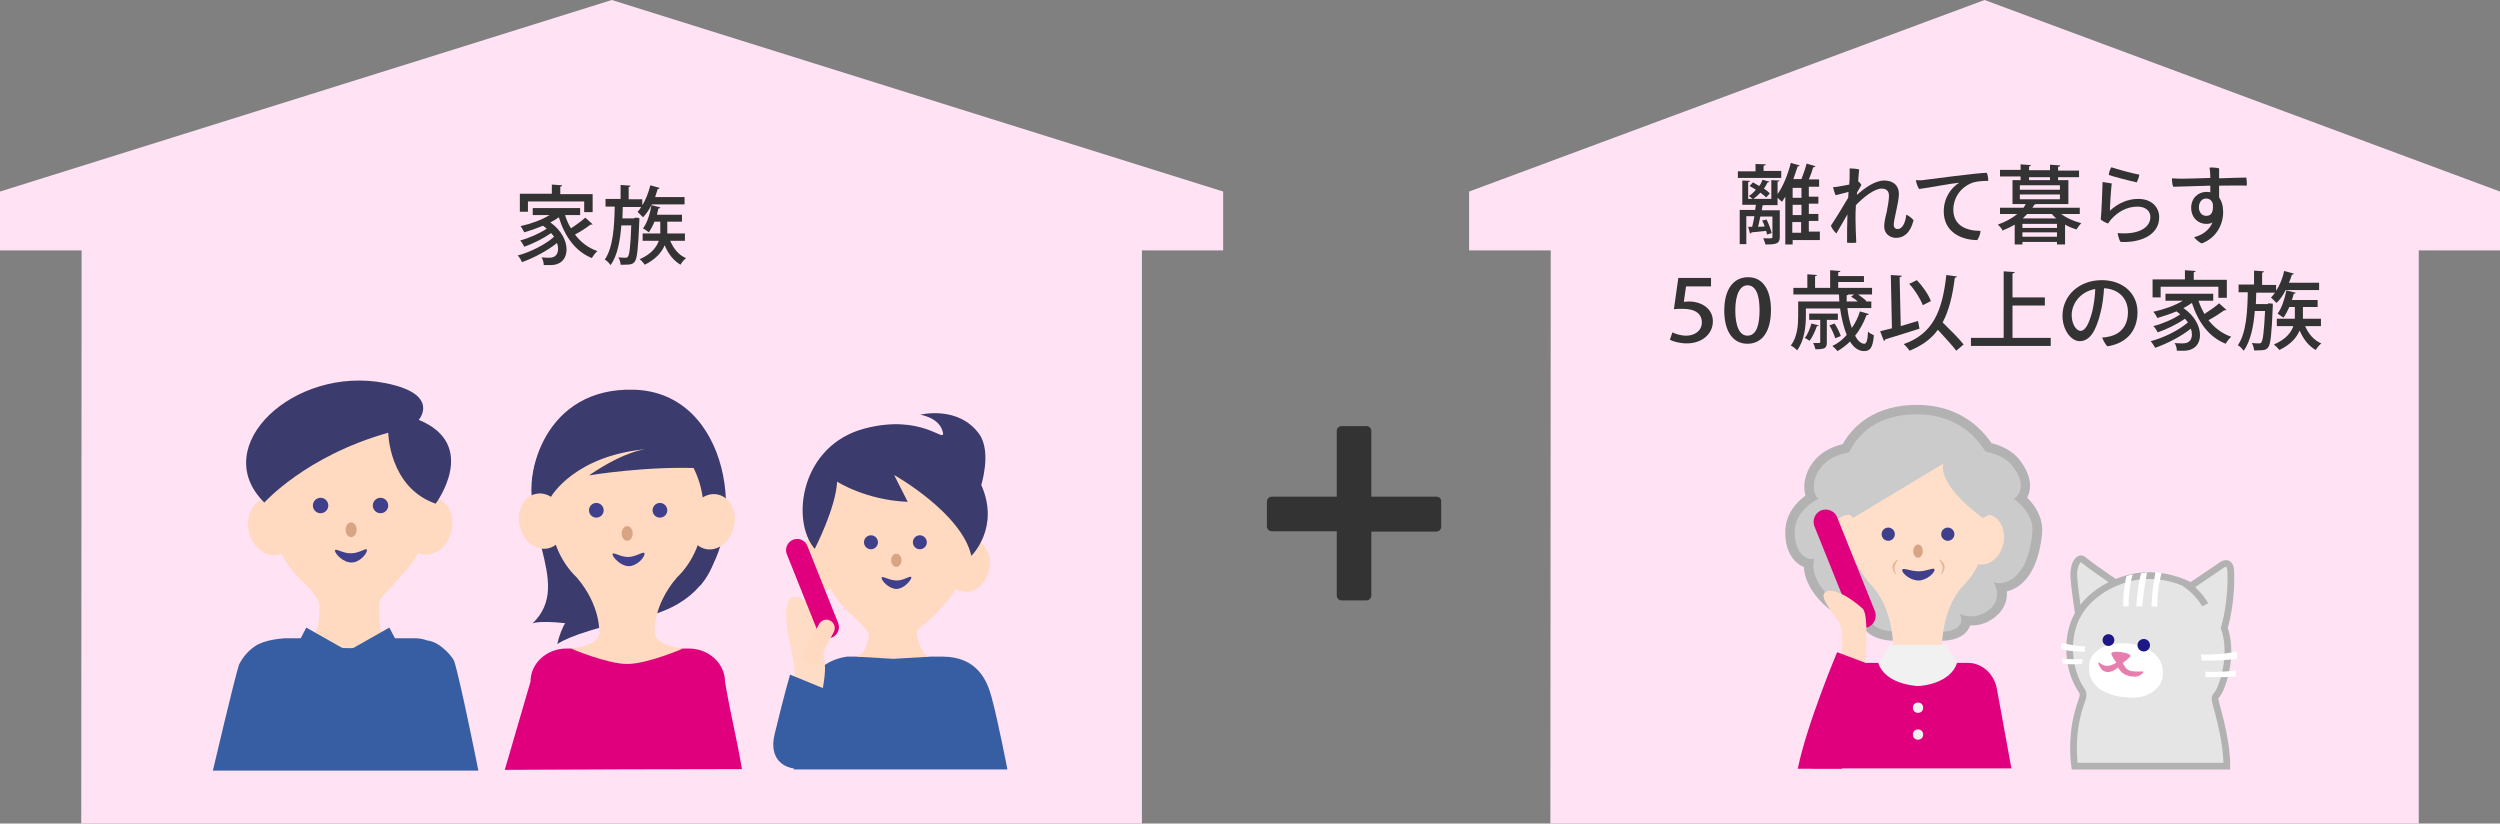 <?xml version="1.0" encoding="utf-8"?>
<!-- Generator: Adobe Illustrator 26.0.3, SVG Export Plug-In . SVG Version: 6.00 Build 0)  -->
<svg version="1.1" id="レイヤー_1" xmlns="http://www.w3.org/2000/svg" xmlns:xlink="http://www.w3.org/1999/xlink" x="0px"
	 y="0px" width="680px" height="224px" viewBox="0 0 680 224" style="enable-background:new 0 0 680 224;" xml:space="preserve">
<rect x="0" y="0" width="680" height="224" fill="#808080" stroke="none"/>
<style type="text/css">
	.st0{fill:#FFE3F5;}
	.st1{fill:#E0007E;}
	.st2{fill:#3B3B6D;}
	.st3{fill:#FFDAC1;}
	.st4{fill:#3F3F8B;}
	.st5{fill:#D7A583;}
	.st6{fill:#375EA2;}
	.st7{fill:#FFDCC5;}
	.st8{fill:none;stroke:#B2B2B2;stroke-width:5.15;stroke-miterlimit:10;}
	.st9{fill:#CBCBCB;}
	.st10{fill:#FFDFC9;}
	.st11{fill:#E4B799;}
	.st12{fill:#F1F1F1;}
	.st13{fill:#E5E5E5;stroke:#B2B2B2;stroke-width:1.828;stroke-miterlimit:10;}
	.st14{fill:#FFFFFF;}
	.st15{fill:#E77FAE;}
	.st16{fill:#1C1886;}
	.st17{fill:none;stroke:#B2B2B2;stroke-width:1.828;stroke-miterlimit:10;}
	.st18{fill:#333333;}
</style>
<g>
	<g>
		<g>
			<g>
				<polygon class="st0" points="166.4,0 0,52.1 0,68.1 22.2,68.1 22.1,224 310.6,224 310.6,68.1 332.7,68.1 332.7,52.1 				"/>
			</g>
			<g>
				<polygon class="st0" points="539.8,0 399.6,52.1 399.6,68.1 421.8,68.1 421.7,224 657.9,224 657.9,68.1 680,68.1 680,52.1 				
					"/>
			</g>
			<g>
				<g>
					<g>
						<g>
							<path class="st1" d="M201.8,209.2c-1.5-9-3.1-14.8-4.6-23.8c0-4.9-4.4-9-9.8-9h-33.3c-5.4,0-9.8,4-9.8,9l-7,24
								C158.8,209.3,180.3,209.2,201.8,209.2z"/>
							<g>
								<path class="st2" d="M145.1,137.5c-2.5-8.4,3-32.2,27.3-31.5c26.3,0.7,31.1,38.3,18.2,52.4c-12.8,14.1-35,7.3-35,7.3
									L145.1,137.5z"/>
								<path class="st2" d="M190.8,158.9c4.9-6,4.9-12.9,3.5-16.3c-2.4-5.6-47.7-19.5-47.7-19.5c-7.5,18.8,10.1,35.3-1.8,46.5
									c0,0,1.3-0.9,8.9-0.1c-0.6,1-1.7,3.5-2.1,5.7c0,0,3.5-2.8,17.1-5.8c2.8-0.6,5.1-1.2,7.1-1.7c6.9-1.8,11.5-4.8,14.4-8.2
									C190.5,159.2,190.7,159.1,190.8,158.9z"/>
								<path class="st3" d="M191.4,139.1c0-13.1-9.3-23.8-20.9-23.8s-20.9,10.6-20.9,23.8c0,7.2,2.8,13.7,7.3,18
									c6.5,7.6,6.1,14.8,6.1,14.8l7.5-0.1l7.5,0.1c0,0-0.4-7.2,6.1-14.8C188.6,152.8,191.4,146.3,191.4,139.1z"/>
								<g>
									<ellipse class="st4" cx="162.2" cy="138.8" rx="2" ry="2"/>
									<ellipse class="st4" cx="179.5" cy="138.8" rx="2" ry="2"/>
								</g>
								<ellipse class="st5" cx="170.6" cy="145.1" rx="1.5" ry="2"/>
								<g>
									
										<ellipse transform="matrix(0.972 -0.233 0.233 0.972 -29.006 38.287)" class="st3" cx="147.5" cy="141.8" rx="6.2" ry="7.6"/>
									
										<ellipse transform="matrix(0.233 -0.972 0.972 0.233 10.628 297.159)" class="st3" cx="193.7" cy="141.8" rx="7.6" ry="6.2"/>
								</g>
								<path class="st2" d="M149.9,135.1c0,0,6.4-11.4,26.6-13c0,0-5.6-0.1-16.3,7.2c0,0,16.3-2.7,30.9-1.9
									c7,0.4-8.5-15.3-18.2-15.3S148.4,120.3,149.9,135.1z"/>
							</g>
							<path class="st3" d="M178.1,171.9c0-3.4-6.1-2.1-7.5-1.7c-1.4-0.3-7.5-1.6-7.5,1.7c0,3.8-7.8,4.5-7.8,4.5s9.8,4.2,15.3,4.2
								s15.2-4.2,15.2-4.2S178.1,175.7,178.1,171.9z"/>
							<path class="st4" d="M171.1,154c-2.3,0-4.4-2.4-4.5-3.2c0-0.9,2.2,0.8,4.4,0.7s4.3-1.8,4.3-0.9
								C175.4,151.5,173.4,153.9,171.1,154z"/>
						</g>
					</g>
				</g>
			</g>
			<g>
				<g>
					<path class="st6" d="M130.1,209.5c0,0-5-25-6.6-29.8c-0.4-0.8-1.6-2.3-3.2-3.6c-1.2-1-2.6-1.7-4.1-1.9
						c-1.1-0.4-2.3-0.6-3.3-0.6H77.5c-1.1,0.1-5.6,0.4-8.2,2.2c-2.5,1.7-3.8,4-4.3,5c-1.3,4.1-7.1,28.8-7.1,28.8H130.1z"/>
					<g>
						<g>
							<g>
								<g>
									<g>
										<g>
											<path class="st3" d="M116.7,138.1c0-29-5.2-22.7-21.7-22.7c-12,0-21.7,9-21.7,22.7c0,7.5,3.6,14.8,8.2,19.3
												c5.8,5.2,5.4,7.5,5.4,7.5s0.3,8.5-2.8,8.6c0,0,3.5,2.8,11,2.8c7.4,0,10.9-2.8,10.9-2.8c-3.1-0.1-2.8-5.7-2.8-5.7
												l-0.1-2.9c0.1-2.5,0.4-1.8,6.1-8.4C113.8,152,116.7,145.6,116.7,138.1z"/>
											<g>
												<g>
													
														<ellipse transform="matrix(0.972 -0.233 0.233 0.972 -31.365 21.199)" class="st3" cx="74" cy="143.3" rx="6.4" ry="7.9"/>
													
														<ellipse transform="matrix(0.233 -0.972 0.972 0.233 -49.614 223.166)" class="st3" cx="116.7" cy="143" rx="7.9" ry="6.4"/>
												</g>
											</g>
										</g>
									</g>
								</g>
							</g>
						</g>
						<g>
							<g>
								<ellipse class="st4" cx="87.2" cy="137.5" rx="2.1" ry="2.1"/>
								<ellipse class="st4" cx="103.5" cy="137.5" rx="2.1" ry="2.1"/>
							</g>
							<ellipse class="st5" cx="95.5" cy="144.1" rx="1.5" ry="2"/>
							<path class="st4" d="M95.6,153c-2.3,0-4.4-2.3-4.5-3.2c0-0.9,2.2,0.8,4.4,0.7c2.3,0,4.3-1.7,4.3-0.9
								C99.9,150.5,97.9,153,95.6,153z"/>
						</g>
						<polygon class="st6" points="83.3,170.7 94.6,177.1 89.2,180.8 79.5,178.1 						"/>
					</g>
				</g>
				<polygon class="st6" points="105.9,170.7 94.6,177.1 100,180.8 109.8,178.1 				"/>
				<path class="st2" d="M71.9,136.7c0,0,11.3-12.7,33.7-19c0,0,0.2,14.9,12.9,19.3c0,0,12-16-4.6-22.8c0,0,6.1-7-9.1-10
					C80,99.3,56.4,121.4,71.9,136.7z"/>
			</g>
			<g>
				<g>
					<g>
						<g>
							<g>
								<g>
									<g>
										<path class="st6" d="M274,209.2c0,0-2.5-13-4.3-19.6c-1.2-4.5-3.9-11-13.4-11h-25.9c-2,0.3-5.3,1.1-7.8,3.8
											c-2.7,2.8-3.1,6.2-3.5,9c-0.9,6.5-3.2,17.9-3.2,17.9H274z"/>
									</g>
								</g>
							</g>
						</g>
					</g>
					<g>
						<g>
							<g>
								<g>
									<g>
										<path class="st3" d="M263,148.1c0-26.9-4.8-21-20.1-21c-25.3,0-20.1,8.3-20.1,21c0,7,3.3,13.8,7.6,18c5.4,4.8,6,6.3,6,6.3
											s-0.7,6.1-3.6,6.2l10.2,0.6l10.1-0.6c-2.9-0.1-3.7-6.1-3.7-6.1c0-2.3,1.4-1.1,6.6-7.2C260.3,161.1,263,155.1,263,148.1z"
											/>
										<g>
											<g>
												
													<ellipse transform="matrix(0.972 -0.233 0.233 0.972 -29.677 56.196)" class="st3" cx="222.9" cy="153.6" rx="6" ry="7.3"/>
												
													<ellipse transform="matrix(0.233 -0.972 0.972 0.233 52.551 373.908)" class="st3" cx="263.3" cy="153.6" rx="7.3" ry="6"/>
											</g>
										</g>
									</g>
								</g>
							</g>
						</g>
					</g>
					<g>
						<g>
							<ellipse class="st4" cx="236.9" cy="147.5" rx="1.9" ry="1.9"/>
							<ellipse class="st4" cx="250.2" cy="147.5" rx="1.9" ry="1.9"/>
						</g>
						<ellipse class="st5" cx="243.8" cy="152.4" rx="1.4" ry="1.8"/>
						<path class="st4" d="M243.9,160.2c-2.1,0-4.1-2.2-4.1-3c0-0.8,2,0.7,4.1,0.7c2.1,0,3.9-1.6,4-0.8
							C247.8,157.8,246,160.1,243.9,160.2z"/>
					</g>
					<path class="st2" d="M221.6,149.3c0,0,5.7-11,6.1-18.3c0,0,7.6,5,19.2,5.5l-3.7-7.3c0,0,18.4,10.3,21,22c0,0,7.9-7.6,2.7-19.3
						c0,0,2.9-9.1-0.6-13.9c-5.7-7.8-16-5.2-16-5.2s5.5,0.8,6.2,5c0.4,2.6-5.9-5.2-21.1-1.3C217.7,121,215,141.6,221.6,149.3z"/>
				</g>
				<g>
					<g>
						<g>
							<g>
								<path class="st7" d="M219.8,164c-5.5-4.3-6.9-0.2-5.4,8.7c0.7,4,1.8,6.7,1.8,12.6c0.1,5.9-2.9,14.4-2.9,14.4l7.5,1.7
									c0,0,3.8-15.4,3.6-19.8S222.5,166.1,219.8,164z"/>
								<path class="st6" d="M226.6,188.3l-11.7-4.8c0,0-1.5,5-4.2,16.2c-3.1,12.7,14.3,11.3,14.5,3.3
									C225.6,188.4,226.6,188.3,226.6,188.3z"/>
							</g>
							<g>
								<g>
									<path class="st1" d="M215.7,146.8L215.7,146.8c-1.5,0.6-2.3,2.4-1.7,3.9l8.4,21c0.6,1.5,2.4,2.3,3.9,1.7l0,0
										c1.5-0.6,2.3-2.4,1.7-3.9l-8.4-21C219,146.9,217.2,146.2,215.7,146.8z"/>
								</g>
							</g>
						</g>
						<path class="st3" d="M225.8,168.8c-1.1-0.6-2.5-0.1-3.1,1.1l-4.9,9.2l4.1,2l4.9-9.2C227.4,170.7,226.9,169.4,225.8,168.8z"/>
					</g>
				</g>
			</g>
		</g>
	</g>
	<g>
		<path class="st8" d="M547.8,135.7c2.7-2.1,2.3-5.6-0.8-9.4c-1.8-2.1-4.9-3.1-6.9-3.5c-3.2-5.1-9-10.1-18.7-10.1
			c-10.4,0-15.9,5.1-18.5,10.4c-9.9,1.6-11,10.6-8.3,12.6c0,0-6,2.7-6.4,8.3c-0.4,5.6,2.6,8.6,5.3,8c0,0-1.9,4.4,4.2,10.4
			c4.3,4.3,9.9,2.7,9.9,2.7s-1,7.1,9,6.6c8.6-0.5-1.1-21.1-7.8-33.7l19.9-12c0,0-1.7,3.7,5.8,10.8c-6.7,12.5-17.3,34.4-8.5,34.9
			c10,0.6,7.2-4.8,7.2-4.8s4.1,2.1,8-1.2c4-3.3,1.1-7.6,1.1-7.6c0.6,0.8,9,2.1,10.6-13.2C553.4,139.4,547.8,135.7,547.8,135.7z"/>
		<g>
			<g>
				<g>
					<path class="st1" d="M543.1,187.1C543,187.1,543,187.1,543.1,187.1c-0.8-3.9-4.1-6.8-7.8-6.8h-27.2c-3.9,0-7.4,3.3-7.9,7.4
						l-7.2,21.3h54.1L543.1,187.1z"/>
				</g>
				<g>
					<g>
						<path class="st9" d="M503.3,128.4c0,0-0.4-0.5-1-1c0,0,2.5-4.6,1.2-4.4c-10.5,1.3-11.6,10.6-8.9,12.7c0,0-6,2.7-6.4,8.3
							c-0.4,5.6,2.6,8.6,5.3,8c0,0-1.9,4.4,4.2,10.4c4.3,4.3,9.9,2.7,9.9,2.7s-1,7.1,9,6.6C528.8,171,503.3,128.4,503.3,128.4z"/>
						<path class="st9" d="M539.1,128.4c0,0,0.4-0.5,1-1c0,0-2-6.7-2.1-4.9c0,0,6.2,0.5,9,3.8c3.2,3.8,3.6,7.3,0.8,9.4
							c0,0,5.6,3.7,5,9.3c-1.6,15.3-10.1,14-10.6,13.2c0,0,2.9,4.3-1.1,7.6c-4,3.3-8,1.2-8,1.2s2.8,5.4-7.2,4.8
							C513.6,171,539.1,128.4,539.1,128.4z"/>
						<path class="st10" d="M540.4,143.2c0-12-8.4-21.7-18.7-21.7c-10.3,0-18.7,9.7-18.7,21.7c0,6.6,2.5,12.5,6.5,16.5
							c5.8,6.9,5.4,16.6,5.4,16.6s-0.7,3.9-3.8,4c0,0,3.4,4.3,10.5,4.3s10.5-4.3,10.5-4.3c-3-0.1-3.8-4-3.8-4l-0.1-0.8
							c0.1-2.4,0.6-10.1,5.4-15.8C537.8,155.7,540.4,149.8,540.4,143.2z"/>
						<g>
							<g>
								<ellipse class="st4" cx="513.6" cy="145.3" rx="1.8" ry="1.8"/>
								<ellipse class="st4" cx="529.8" cy="145.3" rx="1.8" ry="1.8"/>
							</g>
							<ellipse class="st5" cx="521.7" cy="149.9" rx="1.3" ry="1.8"/>
							<g>
								
									<ellipse transform="matrix(0.977 -0.215 0.215 0.977 -19.805 111.581)" class="st10" cx="503.3" cy="146.9" rx="5.5" ry="6.9"/>
								
									<ellipse transform="matrix(0.215 -0.977 0.977 0.215 280.037 642.12)" class="st10" cx="539.4" cy="146.9" rx="6.9" ry="5.5"/>
							</g>
						</g>
						<path class="st9" d="M542.8,128.9c3,10.3-3.5,12-3.5,12c-13-9.7-10.7-14.8-10.7-14.8L504,140.9c0,0-4.4-3.8-2.8-12.6
							c1.2-6.6,6.3-15.6,20.2-15.6C535.2,112.7,541,122.8,542.8,128.9z"/>
					</g>
					<path class="st11" d="M527.6,152.2c1.9,1.3,1.5,2.7,0.6,3.9c-0.1,0.2-0.2,0.1-0.2,0c0.1-0.6,1.1-1.6-0.5-3.7
						C527.5,152.2,527.3,152,527.6,152.2z"/>
					<path class="st11" d="M516.1,152.2c-1.9,1.3-1.5,2.7-0.6,3.9c0.1,0.2,0.2,0.1,0.2,0c-0.1-0.6-1.1-1.6,0.5-3.7
						C516.2,152.2,516.3,152,516.1,152.2z"/>
					<path class="st4" d="M521.9,157.9c-2.3,0-4.5-1.9-4.5-2.8c0-0.9,2.2,0.3,4.5,0.3s4.3-1.3,4.3-0.4
						C526.2,155.8,524.2,157.8,521.9,157.9z"/>
				</g>
				<g>
					<path class="st12" d="M532.3,180.4l-3.1-5H514l-3.1,5c1.9,5.5,9.4,6.1,10.6,6.2l0,0c0,0,0,0,0.1,0c0,0,0.1,0,0.1,0l0,0
						C522.8,186.6,530.4,185.9,532.3,180.4z"/>
					<ellipse class="st12" cx="521.7" cy="192.5" rx="1.4" ry="1.4"/>
					<ellipse class="st12" cx="521.7" cy="199.8" rx="1.4" ry="1.4"/>
				</g>
			</g>
			<g>
				<g>
					<g>
						<path class="st1" d="M495.4,138.8L495.4,138.8c-1.7,0.7-2.5,2.6-1.9,4.3l10.3,25.6c0.7,1.7,2.6,2.5,4.3,1.9l0,0
							c1.7-0.7,2.5-2.6,1.9-4.3l-10.3-25.6C499.1,139,497.1,138.2,495.4,138.8z"/>
					</g>
				</g>
				<path class="st7" d="M506.6,165.5c-5.9-5.2-10.4-5.9-10.6-3.5c-0.1,1.2,1.4,3.3,4.2,7.2c1.6,2.2,0.5,11.7,0.5,11.7l6.6,0.2
					C507.2,181.2,508.6,167.3,506.6,165.5z"/>
				<g>
					<path class="st1" d="M508.2,180.6l-8.5-3.2c0,0-8.3,19.7-10.7,31.7h12L508.2,180.6z"/>
				</g>
			</g>
		</g>
		<g>
			<g>
				<g>
					<g>
						<path class="st13" d="M579,161.1c-3.1-2.4-8.6-5.8-12.4-8.9c-1.1-0.9-2.8,1.1-2.5,5c0.4,5,1.5,11.4,1.5,11.4
							c0.2,1.2,1.5,1.8,2.5,1.2l10.7-5.9C579.9,163.4,580,161.9,579,161.1z"/>
						<g>
							<path class="st13" d="M605.7,208.4c0-6.6-2.1-13.7-3-17.2c-0.6-2.3,0.1-1.2,1.3-4c0.3-0.7,2.7-6.5,1.8-13
								c-0.1-0.5-0.2-1.7-0.8-3.4c1.1-3.7,1.9-9.2,1.8-14.3c0-1.5,0-4-2.2-3l-8.7,5.9c-4.6-2.5-10-3.3-14.7-2.6
								c-6.3,1-15.3,5.4-17.6,14.3c-1.1,4-1,10,1.6,15c0.4,0.8,0.9,1.5,1.2,2c0.6,1.3-0.3,2.3-1.2,5.8c-2,7.3-0.9,14.5-0.9,14.5
								H605.7z"/>
							<path class="st14" d="M587.8,180.3c0.3,0.7,1,2.8,0.1,5c-0.9,2.3-3,3.3-3.9,3.7c-2.3,1-4.3,0.8-6.5,0.6
								c-2.1-0.2-3.5-0.8-3.8-0.9c-1.1-0.4-2.3-0.9-3.5-2.1c-0.5-0.5-1.6-1.7-1.9-3.6c0-0.2-0.4-2.2,0.5-4.1
								c1.7-3.4,6.9-4.2,10.1-3.9C579.9,175.1,585.9,175.8,587.8,180.3z"/>
							<path class="st15" d="M576.6,178.6c0.3,1,0.8,1.8,1.1,2.3c0.4,0.6,0.7,1.3,1.9,1.6c1.1,0.3,3.3,0,3.4,0.2
								c0.1,0.2-0.6,0.9-1.4,1.2c-0.5,0.2-0.9,0.2-1.4,0.1c-0.2,0-0.3,0-0.5,0c-0.2,0-0.3,0-0.4-0.1c-0.1,0-0.3,0-0.4-0.1
								c-1.4-0.3-2.3-1.4-2.8-2.2c-0.5,0.4-0.9,0.6-1.2,0.8c-1.1,0.5-1.8,0.4-1.9,0.4c-0.1,0-0.2-0.1-0.2-0.1
								c-0.1,0-0.2-0.1-0.4-0.1c0,0-0.1,0-0.2-0.1c0,0-0.2-0.1-0.3-0.2c-0.3-0.1-1.4-1.8-1.1-2.1c0.2-0.2,0.8,0.8,2.1,0.9
								c1.3,0.1,2.5-0.7,2.9-1c0,0,0,0,0,0C576.4,179.6,576.5,179,576.6,178.6z"/>
							<path class="st15" d="M579.5,178.4c0,0.1,0,0.1-0.3,0.4c0,0-1.4,1.5-2.5,1.8c-0.1,0-0.2,0-0.4,0c-0.1,0-0.2-0.1-0.4-0.2
								c-0.7-0.5-1.4-2-1.4-2c-0.2-0.4-0.3-0.6-0.2-0.7C574.6,176.8,579.4,177.5,579.5,178.4z"/>
							<ellipse class="st16" cx="573.5" cy="174.1" rx="1.6" ry="1.6"/>
							<ellipse class="st16" cx="583.1" cy="175.5" rx="1.7" ry="1.7"/>
						</g>
					</g>
					<path class="st14" d="M587.9,155.9c-0.3,1.5-0.7,3.1-0.9,4.9c-0.2,1.8-0.2,2.6-0.2,4.2c-0.3,0-1.3,0-1.6-0.1
						c0.1-1.5,0.1-2.5,0.3-4.3c0.2-1.8,0.5-3.4,0.8-5c0.1,0,0.2,0,0.4,0c0.1,0,0.3,0,0.4,0.1C587.4,155.8,587.6,155.8,587.9,155.9z"
						/>
					<path class="st14" d="M584,155.8c-0.3,1.5-0.6,3.1-0.8,4.8c-0.2,1.9-0.4,2.7-0.5,4.3c-0.3,0-1.3,0.1-1.6,0.1
						c0-1.5,0.2-2.6,0.4-4.4c0.2-1.7,0.5-3.3,0.9-4.7c0.1,0,0.2,0,0.4,0c0.1,0,0.3,0,0.4,0C583.5,155.7,583.8,155.7,584,155.8z"/>
					<path class="st14" d="M580.1,156.3c-0.4,1.2-0.7,2.7-0.9,4.4c-0.2,1.7-0.2,2.9-0.2,4.2c-0.3,0-1.3,0.1-1.5,0
						c0-1.2,0-2.7,0.2-4.2c0.2-1.5,0.4-2.8,0.7-4c0.1,0,0.2-0.1,0.3-0.1c0.1,0,0.3-0.1,0.4-0.1C579.5,156.3,579.8,156.3,580.1,156.3
						z"/>
					<path class="st14" d="M598.7,178c1.4,0.1,3.1,0,4.8-0.1c1.8-0.1,3.3-0.4,4.8-0.7c0.1,0.3,0.2,0.7,0.2,1.1c0,0.3,0,0.6,0,0.9
						c-1.5,0.2-3,0.3-4.7,0.4c-1.7,0.1-3.4,0.1-4.9,0.1c0-0.2-0.1-0.5-0.1-0.7C598.7,178.6,598.7,178.3,598.7,178z"/>
					<path class="st14" d="M599.8,182.7c1.2,0.1,2.6,0.1,4,0c1.6,0,3.1-0.2,4.4-0.3c0,0.2,0,0.4,0,0.7c0,0.4-0.1,0.7-0.2,0.9
						c-1.3,0.1-2.7,0.2-4.1,0.2c-1.4,0-2.8,0-4.1,0C599.9,184,599.9,183.7,599.8,182.7z"/>
					<path class="st14" d="M560.8,174.9c0.9,0.2,2,0.4,3.1,0.6c1.1,0.2,2.2,0.3,3.2,0.3c0,0.3,0,0.5,0,0.8c0,0.2,0,0.4,0,0.7
						c-1,0-2.2-0.1-3.4-0.2c-1.1-0.1-2.2-0.3-3.1-0.5c0-0.2,0-0.5,0-0.7C560.6,175.5,560.7,175.2,560.8,174.9z"/>
					<path class="st14" d="M560.8,179.1c0.9,0.1,1.9,0.2,2.9,0.2c1,0,1.9,0,2.7-0.1c0,0.2,0,0.4,0,0.7c0,0.2,0,0.4,0,0.6
						c-0.8,0.1-1.8,0.2-2.8,0.2c-0.9,0-1.8-0.1-2.5-0.2c0-0.2-0.1-0.4-0.1-0.6C560.9,179.7,560.9,179.4,560.8,179.1z"/>
				</g>
			</g>
		</g>
		<path class="st17" d="M594.3,158.7c3.8,2.5,5.5,5.8,5.5,5.8"/>
	</g>
	<g>
		<g>
			<path class="st18" d="M484.5,46.6v1.8h-11.8v-1.8h4.8v-2l2.8,0.1c0,0.2-0.2,0.3-0.6,0.4v1.4H484.5z M495,63.3v2h-7.4v1.2h-2v-13
				c-0.3,0.5-0.6,0.9-0.9,1.4c-0.3-0.3-0.8-0.7-1.2-1.1v2h-3.7c-0.1,0-0.2,0.1-0.4,0.1l-0.2,1.3h4.9v7.3c0,1.8-1,2-3.9,2
				c-0.1-0.5-0.4-1.2-0.6-1.7c2.5,0.1,2.5,0,2.5-0.3v-5.6h-3.3c-0.2,1-0.4,2-0.6,2.8l1.8-0.1c-0.2-0.6-0.4-1.1-0.7-1.6l1.2-0.3
				c0.6,1.2,1.2,2.8,1.4,3.7l-1.3,0.4c0-0.3-0.1-0.6-0.2-1c-1.6,0.2-3,0.3-4,0.4c0,0.2-0.2,0.3-0.4,0.3l-0.5-1.8l1.1,0
				c0.2-0.8,0.4-1.9,0.6-2.9H475v7.6h-1.8v-9.3h4.2c0.1-0.5,0.1-1,0.2-1.4h-3.7v-6.6l2.1,0.1c0,0.2-0.2,0.3-0.5,0.3v4.6h6.3v-5.1
				l2.2,0.1c0,0.2-0.1,0.3-0.5,0.3v3.4c1.5-2.1,2.8-5.3,3.6-8.5l2.4,0.7c0,0.2-0.3,0.3-0.5,0.2c-0.4,1.2-0.8,2.4-1.2,3.5h2.2
				c0.5-1.3,1.1-3,1.4-4.2l2.4,0.7c-0.1,0.2-0.3,0.3-0.6,0.3c-0.3,1-0.7,2.2-1.2,3.3h2.8v2h-2.8v2.7h2.6v1.9h-2.6v2.8h2.6v1.9h-2.6
				v2.9H495z M481.3,49.4c-0.1,0.2-0.3,0.2-0.5,0.2c-0.3,0.6-0.6,1.1-1,1.7c0.6,0.4,1.2,0.9,1.6,1.3l-1,1.1
				c-0.4-0.4-0.9-0.8-1.6-1.3c-0.6,0.7-1.3,1.3-2,1.8c-0.3-0.3-0.8-0.7-1.1-0.9c0.7-0.4,1.3-1,1.9-1.7c-0.6-0.4-1.2-0.7-1.7-1l0.9-1
				c0.5,0.3,1.1,0.6,1.7,1c0.4-0.5,0.7-1.1,0.9-1.7L481.3,49.4z M490,53.8v-2.7h-2.4v2.7H490z M490,58.5v-2.8h-2.4v2.8H490z
				 M487.5,60.4v2.9h2.4v-2.9H487.5z"/>
			<path class="st18" d="M505.5,49.3c0.3,0.3,0.6,0.7,0.8,1c-0.3,0.5-0.8,1.4-1.2,2.1c0,0.2,0,0.4,0,0.6c1.9-1.7,4.8-3.9,7.4-3.9
				c2.5,0,4,1.4,4,3.6c0,2.4-1.4,6.9-1.4,8.4c0,0.8,0.4,1.2,1.1,1.2c1.2,0,2.1-1.7,2.3-3.9c0.6,0.2,1.6,1,2,1.5
				c-1,3.8-2.9,4.8-4.8,4.8c-1.5,0-3.2-1-3.2-3.1c0-1,0.3-2.5,0.7-4c0.3-1.6,0.6-3.2,0.6-4.4c0-1.4-0.9-1.9-2-1.9
				c-1.9,0-4.8,2.2-7,4.5c-0.1,1.4-0.1,2.7-0.1,3.8c0,2.1,0.1,3.7,0.2,6.4c-0.6,0.1-1.9,0.1-2.5,0c0-2.4,0-5.1,0.1-7.7
				c-1,1.7-2.2,3.9-3,5.2c-0.5-0.4-1.2-1.3-1.5-2.1c0.7-1,2.7-4.2,4.7-7.6c0-0.6,0.1-1.1,0.1-1.6c-1,0.3-2.4,0.6-3.5,0.9
				c-0.3-0.6-0.6-1.6-0.7-2.2c0.6,0,1.2-0.1,1.7-0.2c0.7-0.1,1.7-0.3,2.7-0.5c0.1-1.2,0.1-2.1,0.1-2.5c0-0.8,0-1.5,0-1.9
				c0.7,0,1.9,0.1,2.6,0.3c0,0.2-0.2,1.6-0.3,3.5L505.5,49.3z"/>
			<path class="st18" d="M523.7,48.9c1.6-0.2,14.4-1.9,16.7-1.9c0.3,0.6,0.4,1.6,0.4,2.2c-0.7,0-2.5,0-4,0.4
				c-3.9,1.3-5.5,4.7-5.5,7.4c0,4.5,3.8,5.8,7.4,5.8c0,0.8-0.5,2-0.9,2.5c-4.2,0-9.1-2.1-9.1-7.8c0-3.8,2.1-6.5,4.2-7.8
				c-2.3,0.2-8.4,1.4-10.9,1.7c-0.4-0.5-0.8-1.8-0.9-2.4C522.2,49.1,523.3,49,523.7,48.9z"/>
			<path class="st18" d="M565.6,58.2h-5c1.5,1.1,3.5,2,5.5,2.5c-0.4,0.4-1,1.2-1.3,1.7c-1-0.3-2.1-0.7-3.1-1.3v5.4h-2.2v-0.7h-9.4
				v0.7H548v-5.4c-1,0.6-2.1,1.1-3.3,1.6c-0.2-0.5-0.9-1.3-1.3-1.6c2.2-0.8,4-1.8,5.3-2.9h-4.7v-1.7h6.4c0.2-0.3,0.4-0.6,0.6-1h-3.6
				v-6.5h15.2v6.5h-8.8c-0.1,0.1-0.3,0.1-0.5,0.2c-0.1,0.3-0.3,0.5-0.5,0.8h12.9V58.2z M549.6,48.9v-0.9H544v-1.8h5.6v-1.5l2.8,0.2
				c0,0.2-0.2,0.3-0.5,0.4v1h5.7v-1.5l2.8,0.2c0,0.2-0.2,0.3-0.6,0.4v1h5.7v1.8h-5.7v0.9h-2.2v-0.9h-5.7v0.9H549.6z M549.4,50.4v1.2
				h10.9v-1.2H549.4z M549.4,52.9v1.3h10.9v-1.3H549.4z M559.5,62v-1.1h-9.4V62H559.5z M550.1,64.4h9.4v-1.2h-9.4V64.4z M551.4,58.2
				c-0.4,0.4-0.8,0.8-1.2,1.2h9.1c-0.5-0.4-0.9-0.8-1.2-1.2H551.4z"/>
			<path class="st18" d="M573.9,57.3c2.2-2,4.8-3.2,7.7-3.2c3.6,0,5.7,2.2,5.7,5c0,5.1-5.6,7-10.5,6.7c-0.4-0.5-0.7-1.7-0.8-2.4
				c5.4,0.5,8.9-1.3,8.9-4.4c0-1.6-1.3-2.8-3.5-2.8c-3.1,0-5.5,1.6-7.2,3.5c-0.3,0.3-0.6,0.8-0.8,1.1c-0.6-0.2-1.6-0.7-2-1.1
				c0.2-1.4,0.5-9.3,0.5-10.2c0.7,0.1,2,0.3,2.5,0.4C574.2,51.3,573.9,56,573.9,57.3z M574.3,45.5c2.2,0.7,5.8,1.7,7.6,2
				c-0.1,0.7-0.4,1.5-0.7,2.1c-1.5-0.3-6.5-1.6-7.6-2C573.6,46.9,574,45.9,574.3,45.5z"/>
			<path class="st18" d="M601.2,48c0-0.8-0.1-1.6-0.2-2.4c0.7-0.1,1.9,0,2.6,0.2c0,0.4,0,1.4,0,2.7c3.2-0.1,6.3-0.2,7.4-0.2
				c0.1,0.6,0.2,1.6,0.1,2.2c-1.5-0.1-4.4,0-7.5,0v3.2c0.7,1,1.1,2.3,1.1,4c0,3.3-1.8,7-5.8,8.5c-0.7-0.2-1.7-1.1-2.1-1.7
				c2.1-0.5,4.1-1.8,5-4c-0.5,0.3-1,0.4-1.7,0.4c-2.2,0-4.1-1.7-4.1-4.4c0-2.6,1.9-4.3,4.1-4.3c0.4,0,0.8,0,1.1,0.1l0-1.8
				c-4.2,0.1-8.5,0.3-10.1,0.3c-0.2-0.6-0.4-1.6-0.3-2.3c0.8,0.1,2.1,0.1,3.1,0.1c1.2,0,4.2-0.1,7.3-0.2L601.2,48z M601.9,55.5
				c-0.3-1.1-1-1.5-1.9-1.5c-1,0-1.9,0.9-1.9,2.4c0,1.3,0.8,2.3,1.9,2.3C601.4,58.8,602.1,57.8,601.9,55.5z"/>
			<path class="st18" d="M465.4,75.7v2.2h-6.8l-0.6,4.2c0.4,0,0.8-0.1,1.3-0.1c3.5,0,6.6,1.9,6.6,5.4c0,3.4-2.9,6-7.1,6
				c-1.9,0-3.7-0.5-4.6-1l0.7-2c0.8,0.4,2.2,0.9,3.8,0.9c2.2,0,4.2-1.3,4.2-3.6c0-2.3-1.7-3.7-5.2-3.7c-1,0-1.7,0-2.4,0.1l1.2-8.5
				H465.4z"/>
			<path class="st18" d="M469,84.5c0-5.7,2.4-9.1,6.5-9.1c4.1,0,6.2,3.6,6.2,8.9c0,5.9-2.4,9.2-6.4,9.2
				C471.2,93.5,469,89.9,469,84.5z M478.6,84.4c0-4.2-1-6.8-3.3-6.8c-2,0-3.3,2.5-3.3,6.8c0,4.4,1.2,6.9,3.3,6.9
				C477.9,91.3,478.6,88,478.6,84.4z"/>
			<path class="st18" d="M502.5,83.8c0.2,2,0.6,3.8,1.2,5.4c0.9-1.3,1.7-2.8,2.2-4.5l2.4,0.7c0,0.2-0.3,0.3-0.6,0.3
				c-0.8,2.1-1.8,4-3.1,5.6c0.7,1.4,1.6,2.2,2.5,2.2c0.6,0,0.9-1,1-3.3c0.4,0.4,1.1,0.8,1.6,1c-0.3,3.4-1,4.3-2.7,4.3
				c-1.5,0-2.8-1-3.8-2.6c-1,1-2.2,1.9-3.4,2.6c-0.3-0.4-1-1.1-1.4-1.4c1.5-0.7,2.8-1.7,3.9-3c-0.8-2-1.4-4.5-1.8-7.2h-9.3V86
				c0,2.7-0.4,6.7-2.4,9.3c-0.3-0.4-1.2-1.1-1.7-1.3c1.8-2.4,2-5.6,2-8v-4h11.2c0-0.6-0.1-1.3-0.1-1.9h-12.4v-1.8h3.8v-3.7l2.6,0.2
				c0,0.2-0.2,0.3-0.5,0.3v3.2h4.1v-4.8l2.8,0.2c0,0.2-0.2,0.3-0.6,0.4v1h7v1.6h-7v1.6h9.2v1.8h-3.8c0.9,0.6,1.8,1.3,2.3,1.8
				l-0.2,0.1h1.5v1.8H502.5z M494.7,88.5c0,0.2-0.2,0.2-0.5,0.2c-0.5,1.4-1.2,3-2,4c-0.3-0.2-0.9-0.6-1.3-0.8
				c0.8-0.9,1.4-2.5,1.8-3.9L494.7,88.5z M499.9,87h-3v6.1c0,1.6-0.5,1.9-3.1,1.9c-0.1-0.5-0.4-1.2-0.6-1.7c0.7,0,1.4,0,1.6,0
				c0.2,0,0.3-0.1,0.3-0.3V87h-3v-1.7h7.8V87z M499,88c0.7,1,1.4,2.5,1.7,3.4l-1.5,0.6c-0.3-0.9-0.9-2.4-1.6-3.5L499,88z
				 M504.3,80.1h-1.5c-0.1,0.1-0.2,0.2-0.5,0.2c0,0.6,0,1.1,0,1.7h3c-0.5-0.5-1.2-0.9-1.8-1.3L504.3,80.1z"/>
			<path class="st18" d="M521.7,87.3l0.4,2.1c-3.4,1.1-7,2.2-9.3,2.9c0,0.2-0.2,0.4-0.4,0.4l-1-2.6c0.9-0.2,2-0.5,3.2-0.8l-0.3-14.5
				l3,0.2c0,0.2-0.2,0.3-0.6,0.4l0.3,13.3L521.7,87.3z M532.3,75.2c-0.1,0.2-0.3,0.3-0.6,0.4c-0.6,4.9-1.6,8.9-3.3,12.1
				c2,2,4.5,4.4,5.7,6l-2,1.7c-1.1-1.5-3.2-3.7-5-5.7c-1.8,2.5-4.3,4.3-7.7,5.7c-0.3-0.5-1.1-1.4-1.6-1.8
				c7.9-2.8,10.5-8.8,11.6-18.8L532.3,75.2z M521.4,76.2c1.6,1.7,3.2,4,3.8,5.7L523,83c-0.6-1.6-2.1-4.1-3.7-5.8L521.4,76.2z"/>
			<path class="st18" d="M547.4,91.9h10.4v2.2h-21.7v-2.2h8.9V73.8l3,0.2c0,0.2-0.2,0.3-0.6,0.4v6.5h8.8v2.2h-8.8V91.9z"/>
			<path class="st18" d="M581.4,84.9c0,5.1-3,8.5-8.2,9.3c-0.5-0.5-1.2-1.7-1.4-2.4c0.8,0,1.5-0.2,2.1-0.3c2.5-0.6,4.9-2.5,4.9-6.6
				c0-3.8-2.6-6.3-6.5-6.5c-0.1,1.8-0.4,4.7-1,6.8c-1.1,4.4-2.7,7.6-5.6,7.6c-2.4,0-4.7-3.1-4.7-6.9c0-5.5,4.5-9.7,10.7-9.7
				C577.3,76.2,581.4,79.7,581.4,84.9z M569.1,84.7c0.4-1.8,0.8-4.3,0.8-6.1c-4.3,0.8-6.4,4.2-6.4,7.1c0,2.7,1.4,4.3,2.4,4.3
				C567.2,90,568.2,88.1,569.1,84.7z"/>
			<path class="st18" d="M598,81.8c0.4,1.3,1,2.5,1.6,3.6c1.4-0.9,3-2,4-2.9l2,1.8c-0.1,0.1-0.2,0.1-0.4,0.1c-0.1,0-0.2,0-0.2,0
				c-1.1,0.8-2.8,1.9-4.3,2.7c1.6,2,3.6,3.6,6.2,4.5c-0.5,0.4-1.2,1.3-1.5,1.9c-4.6-1.8-7.5-5.9-9.2-11.1c-0.7,0.5-1.5,1-2.3,1.4
				c3.2,2.2,4.5,5.1,4.5,7.3c0,2.9-2,4.3-4.3,4.3c-0.6,0-1.3,0-2,0c0-0.6-0.2-1.5-0.6-2.1c0.8,0.1,1.6,0.1,2.2,0.1
				c1.9,0,2.5-1.1,2.5-2.5c0-0.5-0.1-1-0.3-1.5c-2.6,2.1-6.5,4.1-9.7,5.2c-0.3-0.6-0.8-1.3-1.2-1.8c3.5-0.9,7.7-3,10.1-5.1
				c-0.2-0.3-0.5-0.7-0.8-1c-2,1.4-5,2.9-7.4,3.7c-0.3-0.5-0.7-1.3-1.2-1.7c2.4-0.6,5.5-1.9,7.3-3.2c-0.3-0.3-0.6-0.5-1-0.8
				c-1.7,0.7-3.5,1.3-5.2,1.8c-0.2-0.4-0.7-1.3-1.1-1.7c2.7-0.6,5.8-1.6,8-3h-4.7v-1.9H602v1.9H598z M587.7,78v2.9h-2.2V76h8.8v-2.5
				l2.9,0.2c0,0.2-0.2,0.3-0.5,0.4v2h9v4.9h-2.3V78H587.7z"/>
			<path class="st18" d="M617,82.5l1.2,0.1c0,0.2,0,0.4,0,0.7c-0.3,7.6-0.6,10.2-1.2,11.1c-0.5,0.7-1,0.9-2.8,0.9
				c-0.4,0-0.7,0-1.1,0c0-0.6-0.3-1.5-0.6-2c0.9,0.1,1.6,0.1,2,0.1c0.3,0,0.5-0.1,0.6-0.3c0.4-0.5,0.7-2.7,1-8.5h-2.8
				c-0.3,4-1.1,8.1-3,10.8c-0.4-0.5-1-1.2-1.6-1.5c2.3-3.3,2.6-9.2,2.7-14.4h-2.5v-2.1h4.2v-3.8l2.7,0.2c0,0.2-0.2,0.3-0.5,0.4v3.3
				h3.8v1.6c1-1.5,1.8-3.5,2.2-5.4l2.6,0.7c0,0.2-0.2,0.3-0.5,0.3c-0.2,0.7-0.5,1.5-0.8,2.2h8.2v2h-9.1c-0.7,1.4-1.5,2.6-2.5,3.5
				c-0.4-0.4-1.1-1.1-1.5-1.5c0.4-0.3,0.7-0.8,1.1-1.3h-5.1c0,1-0.1,2-0.1,3.1h3.2L617,82.5z M631.1,88.7h-4.1
				c0.9,2.1,2.4,3.9,4.4,4.7c-0.5,0.4-1.2,1.2-1.5,1.8c-2-1.1-3.4-3-4.4-5.3c-0.8,1.9-2.4,3.8-5.5,5.3c-0.3-0.4-1-1.1-1.5-1.5
				c3.3-1.4,4.7-3.3,5.3-5h-4.5v-2h4.9c0-0.3,0-0.6,0-0.9v-2.3h-1.5c-0.5,1.1-1,2.1-1.6,2.9c-0.4-0.3-1.2-0.8-1.6-1.1
				c1.1-1.4,1.9-3.9,2.4-6.3l2.5,0.6c0,0.2-0.2,0.3-0.5,0.3c-0.1,0.5-0.3,1.1-0.5,1.7h7v1.9h-4v2.3c0,0.3,0,0.6,0,0.9h4.9V88.7z"/>
		</g>
	</g>
	<g>
		<g>
			<path class="st18" d="M153.7,58.5c0.4,1.3,0.9,2.5,1.6,3.6c1.4-0.9,2.9-2,3.9-2.9l2,1.8c-0.1,0.1-0.2,0.1-0.4,0.1
				c-0.1,0-0.2,0-0.2,0c-1,0.8-2.7,1.9-4.2,2.7c1.5,2,3.5,3.6,6.1,4.5c-0.5,0.4-1.2,1.3-1.5,1.9c-4.5-1.8-7.4-5.9-9-11.1
				c-0.7,0.5-1.5,1-2.3,1.4c3.1,2.2,4.4,5.1,4.4,7.3c0,2.9-1.9,4.3-4.2,4.3c-0.6,0-1.3,0-2,0c0-0.6-0.2-1.5-0.6-2.1
				c0.8,0.1,1.6,0.1,2.1,0.1c1.8,0,2.4-1.1,2.4-2.5c0-0.5-0.1-1-0.3-1.5c-2.6,2.1-6.4,4.1-9.5,5.2c-0.3-0.6-0.7-1.4-1.2-1.8
				c3.4-0.9,7.6-3,9.9-5.1c-0.2-0.3-0.5-0.7-0.8-1c-2,1.4-4.9,2.9-7.3,3.7c-0.3-0.5-0.7-1.3-1.1-1.7c2.3-0.6,5.3-1.9,7.2-3.2
				c-0.3-0.3-0.6-0.5-1-0.8c-1.7,0.7-3.4,1.3-5.1,1.8c-0.2-0.4-0.7-1.3-1-1.7c2.7-0.6,5.6-1.6,7.9-3h-4.6v-1.9h12.9v1.9H153.7z
				 M143.6,54.7v2.9h-2.2v-4.9h8.7v-2.5l2.8,0.2c0,0.2-0.2,0.3-0.5,0.4v2h8.8v4.9h-2.3v-2.9H143.6z"/>
			<path class="st18" d="M172.8,59.2l1.1,0.1c0,0.2,0,0.4,0,0.7c-0.3,7.6-0.6,10.2-1.2,11.1c-0.5,0.7-1,0.9-2.8,0.9
				c-0.4,0-0.7,0-1.1,0c0-0.6-0.3-1.5-0.6-2c0.8,0.1,1.6,0.1,2,0.1c0.3,0,0.4-0.1,0.6-0.3c0.4-0.5,0.7-2.7,0.9-8.5h-2.7
				c-0.3,4-1,8.1-2.9,10.8c-0.4-0.5-1-1.2-1.6-1.5c2.3-3.3,2.6-9.2,2.7-14.4h-2.5v-2.1h4.1v-3.8l2.7,0.2c0,0.2-0.2,0.3-0.5,0.4v3.3
				h3.7v1.6c1-1.5,1.7-3.5,2.2-5.4l2.5,0.7c0,0.2-0.2,0.3-0.5,0.3c-0.2,0.7-0.5,1.5-0.7,2.2h8v2h-8.9c-0.7,1.4-1.5,2.6-2.4,3.5
				c-0.4-0.4-1.1-1.1-1.5-1.5c0.4-0.3,0.7-0.8,1-1.3h-5c0,1-0.1,2-0.1,3.1h3.1L172.8,59.2z M186.3,65.5h-4c0.9,2.1,2.3,3.9,4.3,4.7
				c-0.5,0.4-1.2,1.2-1.5,1.8c-1.9-1.1-3.4-3-4.3-5.3c-0.8,1.9-2.4,3.8-5.4,5.3c-0.3-0.4-0.9-1.1-1.4-1.5c3.2-1.4,4.6-3.3,5.2-5
				h-4.4v-2h4.8c0-0.3,0-0.6,0-0.9v-2.3H178c-0.4,1.1-1,2.1-1.5,2.9c-0.4-0.3-1.1-0.8-1.6-1.1c1.1-1.4,1.9-3.9,2.3-6.3l2.4,0.6
				c0,0.2-0.2,0.3-0.5,0.3c-0.1,0.5-0.3,1.1-0.4,1.7h6.8v1.9h-4v2.3c0,0.3,0,0.6,0,0.9h4.8V65.5z"/>
		</g>
	</g>
	<path class="st18" d="M390.7,135.1H373v-17.9c0-0.7-0.6-1.3-1.3-1.3h-6.8c-0.7,0-1.3,0.6-1.3,1.3v17.9h-17.7
		c-0.7,0-1.3,0.6-1.3,1.3v6.8c0,0.7,0.6,1.3,1.3,1.3h17.7V162c0,0.7,0.6,1.3,1.3,1.3h6.8c0.7,0,1.3-0.6,1.3-1.3v-17.4h17.7
		c0.7,0,1.3-0.6,1.3-1.3v-6.8C392.1,135.7,391.5,135.1,390.7,135.1z"/>
</g>
</svg>
